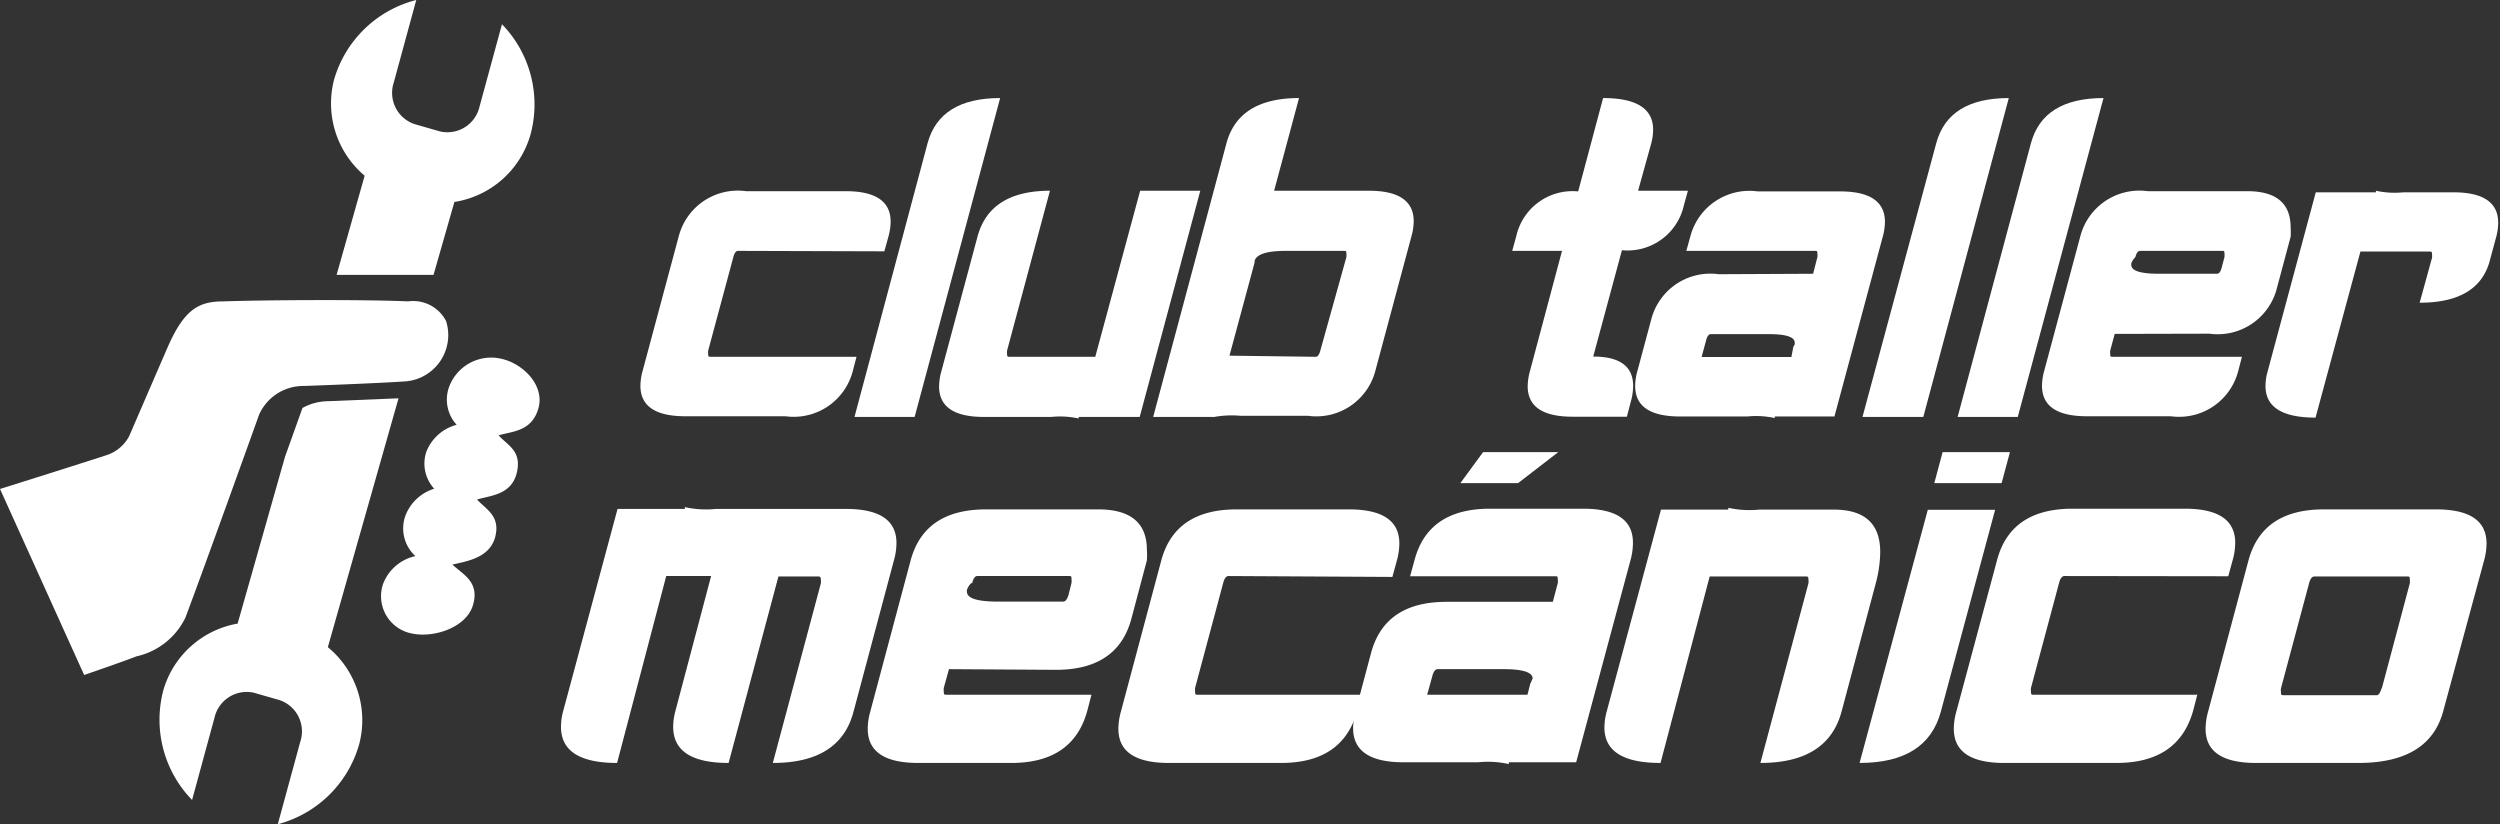 <svg xmlns="http://www.w3.org/2000/svg" viewBox="0 0 111.41 36.73"><rect x="0" y="0" width="111.41" height="36.73" fill="#333333" stroke="none"/><defs><style>.cls-1{fill:#fff;}</style></defs><title>ctm</title><g id="Capa_2" data-name="Capa 2"><g id="bkg"><path class="cls-1" d="M31.69,25.67h-2L27.5,34Q25,34,25,32.39a2.71,2.71,0,0,1,.1-.71l2.42-9h3l0-.08a4.36,4.36,0,0,0,1.38.08h5.8q2.25,0,2.25,1.52a2.87,2.87,0,0,1-.11.76l-1.8,6.74Q37.45,34,34.44,34l2.14-8a.61.61,0,0,0,0-.18q0-.13-.1-.13H34.69L32.47,34Q30,34,30,32.39a2.71,2.71,0,0,1,.1-.71Z"/><path class="cls-1" d="M42.29,29.82l-.23.83a.62.62,0,0,0,0,.18c0,.09,0,.13.1.13h6.48l-.19.73Q47.81,34,45.07,34H40.92q-2.25,0-2.25-1.52a2.87,2.87,0,0,1,.11-.76l1.8-6.74q.61-2.28,3.36-2.28h5q2.17,0,2.17,1.81a3.55,3.55,0,0,1,0,.46l-.69,2.6q-.61,2.28-3.36,2.28Zm1-3.84a.74.74,0,0,0-.2.31.34.34,0,0,0,0,.08q0,.44,1.39.44h2.9c.1,0,.18-.1.24-.31l.13-.52a.72.72,0,0,0,0-.19c0-.08,0-.12-.09-.12H43.55Q43.4,25.67,43.32,26Z"/><path class="cls-1" d="M54.75,25.67q-.16,0-.24.31l-1.25,4.67a.62.62,0,0,0,0,.18c0,.09,0,.13.1.13h7.31l-.19.73Q59.84,34,57.09,34h-5q-2.25,0-2.25-1.52a2.87,2.87,0,0,1,.11-.76l1.8-6.74q.61-2.28,3.36-2.28h5q2.25,0,2.25,1.52a2.89,2.89,0,0,1-.11.76l-.2.73Z"/><path class="cls-1" d="M78.45,34l2.14-8a.61.61,0,0,0,0-.18c0-.09,0-.13-.1-.13h-4.3L74,34q-2.5,0-2.5-1.58a2.71,2.71,0,0,1,.1-.71l2.42-9h3l0-.08a4.36,4.36,0,0,0,1.38.08h3.32q2.07,0,2.07,1.89A5.56,5.56,0,0,1,83.59,26l-1.52,5.7Q81.46,34,78.45,34Z"/><path class="cls-1" d="M92,25.67q-.16,0-.24.31l-1.25,4.67a.62.62,0,0,0,0,.18c0,.09,0,.13.1.13h7.31l-.19.73Q97.07,34,94.32,34h-5q-2.25,0-2.25-1.52a2.87,2.87,0,0,1,.11-.76L89,24.95q.61-2.28,3.36-2.28h5q2.25,0,2.25,1.52a2.89,2.89,0,0,1-.11.76l-.2.73Z"/><path class="cls-1" d="M108.88,31.69Q108.26,34,105.1,34h-4.56q-2.25,0-2.25-1.52a2.87,2.87,0,0,1,.11-.76l1.8-6.74q.61-2.28,3.36-2.28h5q2.25,0,2.25,1.52a2.89,2.89,0,0,1-.11.76Zm-2.74-1L107.39,26a.61.61,0,0,0,0-.18c0-.09,0-.13-.1-.13h-4.15q-.16,0-.24.31l-1.25,4.67a.62.62,0,0,0,0,.18c0,.09,0,.13.1.13h4.15C106,31,106.08,30.86,106.14,30.65Z"/><path class="cls-1" d="M82.87,34q3,0,3.62-2.28l2.42-9h-3Z"/><polygon class="cls-1" points="86.57 20.15 86.2 21.53 89.2 21.53 89.57 20.15 86.57 20.15"/><polygon class="cls-1" points="69.44 20.15 66.09 20.15 65.08 21.53 67.65 21.53 69.44 20.15"/><path class="cls-1" d="M70.55,22.67H66.4q-2.75,0-3.36,2.28l-.2.73h6.48c.07,0,.1,0,.1.13a.61.61,0,0,1,0,.18l-.22.83H64.46q-2.75,0-3.36,2.28l-.69,2.59a2.87,2.87,0,0,0-.11.76q0,1.52,2.25,1.52h3.32a4.29,4.29,0,0,1,1.37.08l0-.08h3l2.42-9a2.89,2.89,0,0,0,.11-.76Q72.79,22.67,70.55,22.67Zm-2.29,7.66a.53.53,0,0,1-.06.12l-.13.51H63.6l.23-.83q.08-.31.24-.31H67q1.3,0,1.3.42A.34.34,0,0,1,68.25,30.33Z"/><path class="cls-1" d="M67.39,11.18l.18-.65a2.57,2.57,0,0,1,2.76-2l1.11-4.16q2.23,0,2.23,1.41a2.43,2.43,0,0,1-.09.63L73,8.5h2.22l-.18.65a2.57,2.57,0,0,1-2.76,2L71,15.89q1.78,0,1.78,1.31a2.7,2.7,0,0,1-.11.72l-.17.65H70.08q-2,0-2-1.36a2.59,2.59,0,0,1,.1-.67l1.43-5.36Z"/><path class="cls-1" d="M80.8,12.2l.19-.74a.56.56,0,0,0,0-.16c0-.08,0-.12-.09-.12H75.15l.18-.65a2.72,2.72,0,0,1,3-2H82q2,0,2,1.36a2.58,2.58,0,0,1-.1.67l-2.15,8H79.09l0,.07a3.86,3.86,0,0,0-1.22-.07h-3q-2,0-2-1.36a2.55,2.55,0,0,1,.1-.67l.62-2.31a2.72,2.72,0,0,1,3-2Zm-.88,3.25a.47.47,0,0,0,.06-.11.32.32,0,0,0,0-.07q0-.38-1.16-.38H76.24c-.09,0-.16.09-.21.28l-.2.74h4Z"/><path class="cls-1" d="M85.71,18.58H83L86.29,6.37q.55-2,3.23-2Z"/><path class="cls-1" d="M89.92,18.58H87.24L90.51,6.37q.55-2,3.23-2Z"/><path class="cls-1" d="M94.24,14.88l-.2.74a.57.57,0,0,0,0,.16c0,.08,0,.12.09.12h5.78l-.17.65a2.72,2.72,0,0,1-3,2H93q-2,0-2-1.36a2.55,2.55,0,0,1,.1-.67l1.61-6a2.72,2.72,0,0,1,3-2h4.44q1.93,0,1.93,1.62a3.13,3.13,0,0,1,0,.41l-.62,2.32a2.72,2.72,0,0,1-3,2Zm.92-3.42a.65.65,0,0,0-.18.28.28.28,0,0,0,0,.07q0,.39,1.24.39H98.8c.09,0,.16-.09.21-.28l.12-.46a.66.66,0,0,0,0-.17c0-.07,0-.11-.08-.11H95.37C95.28,11.18,95.21,11.27,95.16,11.46Z"/><path class="cls-1" d="M107.83,13.49l.55-2a.55.55,0,0,0,0-.16c0-.08,0-.12-.09-.12h-3.1l-2,7.4q-2.23,0-2.23-1.41a2.4,2.4,0,0,1,.09-.63l2.15-8h2.68l0-.07a3.88,3.88,0,0,0,1.23.07h2.22q2,0,2,1.36a2.54,2.54,0,0,1-.1.67l-.25.92Q110.52,13.49,107.83,13.49Z"/><path class="cls-1" d="M32.89,11.18c-.09,0-.16.09-.21.28l-1.12,4.16a.57.57,0,0,0,0,.16c0,.08,0,.12.09.12h6.52l-.17.65a2.72,2.72,0,0,1-3,2H30.54q-2,0-2-1.36a2.55,2.55,0,0,1,.1-.67l1.61-6a2.72,2.72,0,0,1,3-2h4.44q2,0,2,1.36a2.58,2.58,0,0,1-.1.67l-.18.65Z"/><path class="cls-1" d="M40.76,18.58H38.08L41.34,6.37q.55-2,3.23-2Z"/><path class="cls-1" d="M46.79,8.5l-1.91,7.12a.57.57,0,0,0,0,.16c0,.08,0,.12.09.12h3.84l2-7.4h2.68l-2.7,10.08H48.07l0,.07a3.86,3.86,0,0,0-1.22-.07h-3q-2,0-2-1.36a2.55,2.55,0,0,1,.1-.67l1.61-6Q44.11,8.5,46.79,8.5Z"/><path class="cls-1" d="M54.08,18.58H51.39L54.66,6.37q.55-2,3.23-2L56.78,8.5H61q2,0,2,1.36a2.58,2.58,0,0,1-.1.67l-1.61,6a2.72,2.72,0,0,1-3,2h-3a4.41,4.41,0,0,0-1.28.07Zm4.55-2.68c.09,0,.16-.09.21-.28L60,11.46a.56.56,0,0,0,0-.16c0-.08,0-.12-.09-.12H57.3q-1.27,0-1.39.45a.33.33,0,0,0,0,.07v0l-1.12,4.15Z"/><path class="cls-1" d="M5.57,23.77"/><path class="cls-1" d="M14.61,28.84l3.15-11.09-3.17.13a2.39,2.39,0,0,0-1.11.3l-.78,2.18-2.11,7.43a4.2,4.2,0,0,0-3.3,2.93,5.13,5.13,0,0,0,1.27,4.93l1-3.67a1.47,1.47,0,0,1,1.75-1.11l1.15.33a1.47,1.47,0,0,1,.92,1.86l-1,3.67A5.13,5.13,0,0,0,16,33.19,4.22,4.22,0,0,0,14.61,28.84Z"/><path class="cls-1" d="M22.37,1.08l-1,3.67a1.47,1.47,0,0,1-1.75,1.11l-1.15-.33a1.47,1.47,0,0,1-.92-1.86l1-3.67a5.13,5.13,0,0,0-3.66,3.54,4.21,4.21,0,0,0,1.36,4.29L15,12.25c1.44,0,3,0,4.32,0L20.25,9A4.2,4.2,0,0,0,23.64,6,5.13,5.13,0,0,0,22.37,1.08Z"/><path class="cls-1" d="M18.52,24.78A2,2,0,0,0,17.08,26a1.69,1.69,0,0,0,1.18,2.21c1,.26,2.52-.22,2.82-1.25s-.45-1.36-.92-1.8c.65-.15,1.67-.3,1.91-1.24s-.43-1.23-.81-1.66c.59-.18,1.53-.2,1.77-1.19s-.43-1.23-.81-1.67c.59-.18,1.47-.16,1.77-1.19s-.67-2-1.64-2.22A2,2,0,0,0,20,17.28a1.66,1.66,0,0,0,.35,1.65A2,2,0,0,0,19,20.13a1.66,1.66,0,0,0,.35,1.65A2,2,0,0,0,18.06,23a1.67,1.67,0,0,0,.46,1.79Z"/><path class="cls-1" d="M0,21.79s2.91-.91,4.76-1.51a1.75,1.75,0,0,0,1-.85s.81-1.88,1.73-4c.75-1.69,1.4-2,2.49-2,1.79-.06,6.12-.09,8.21,0a1.65,1.65,0,0,1,1.69.88A2.07,2.07,0,0,1,18,17c-.88.06-3,.15-4.45.2a2.16,2.16,0,0,0-2,1.27S9,25.58,8.26,27.53a3.19,3.19,0,0,1-2.18,1.72c-.39.16-2.33.83-2.33.83L0,21.79Z"/></g></g></svg>